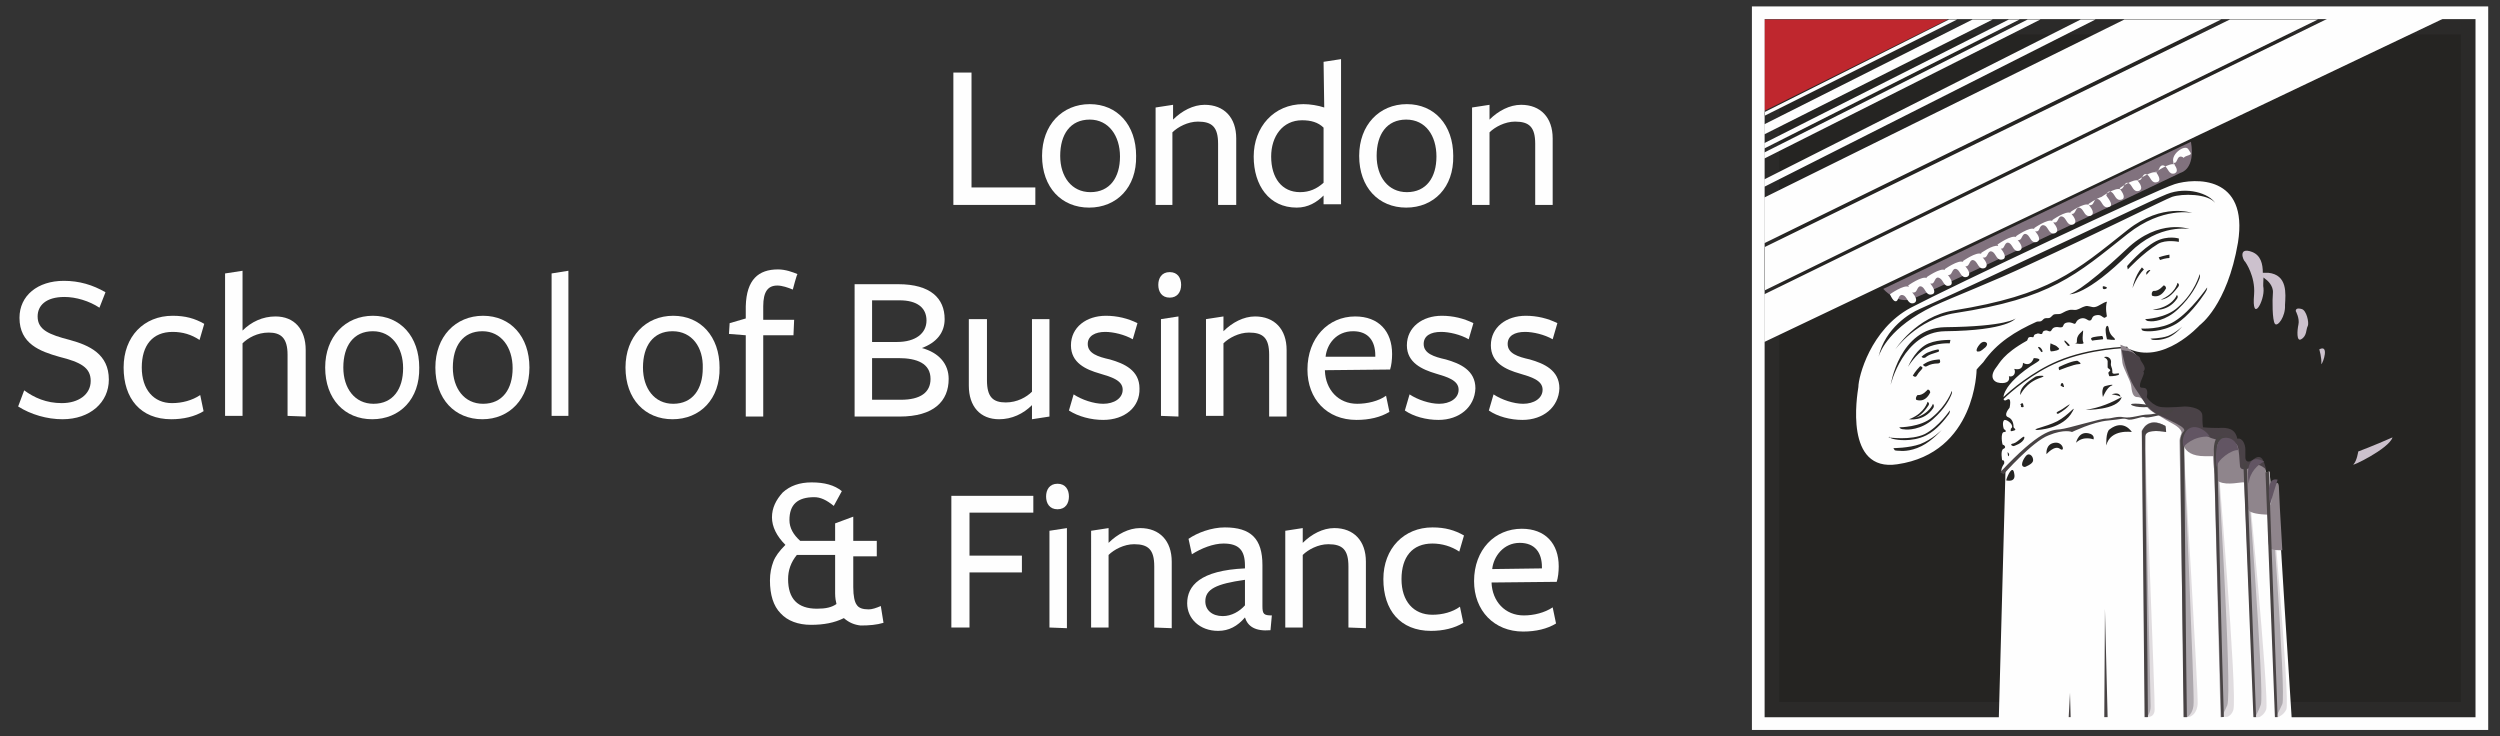 <?xml version="1.0" encoding="utf-8"?>
<!-- Generator: Adobe Illustrator 23.0.6, SVG Export Plug-In . SVG Version: 6.00 Build 0)  -->
<svg version="1.1" id="Layer_1" xmlns:xodm="http://www.corel.com/coreldraw/odm/2003"
	 xmlns="http://www.w3.org/2000/svg" xmlns:xlink="http://www.w3.org/1999/xlink" x="0px" y="0px" viewBox="0 0 372.1 109.6"
	 style="enable-background:new 0 0 372.1 109.6;" xml:space="preserve">
<rect x="0" y="0" width="372.1" height="109.6" fill="#333333" stroke="none"/>
<style type="text/css">
	.st0{fill-rule:evenodd;clip-rule:evenodd;fill:#252422;}
	.st1{fill:none;stroke:#2B2A29;stroke-width:4.05;stroke-miterlimit:10;}
	.st2{fill-rule:evenodd;clip-rule:evenodd;fill:#BF272E;}
	.st3{fill-rule:evenodd;clip-rule:evenodd;fill:#81727E;}
	.st4{fill-rule:evenodd;clip-rule:evenodd;fill:#FEFEFE;}
	.st5{fill-rule:evenodd;clip-rule:evenodd;fill:#E0DCDF;}
	.st6{fill-rule:evenodd;clip-rule:evenodd;fill:#ADA8AD;}
	.st7{fill-rule:evenodd;clip-rule:evenodd;fill:#8F858C;}
	.st8{fill-rule:evenodd;clip-rule:evenodd;fill:#4A4247;}
	.st9{fill-rule:evenodd;clip-rule:evenodd;fill:#484344;}
	.st10{fill-rule:evenodd;clip-rule:evenodd;fill:#625563;}
	.st11{fill-rule:evenodd;clip-rule:evenodd;fill:#CCC1CD;}
	.st12{fill:#FEFEFE;}
	.st13{fill:none;stroke:#FEFEFE;stroke-width:1.89;stroke-miterlimit:10;}
</style>
<g id="Capa_x0020_1">
	<g id="_2425706990880">
		<polygon class="st0" points="262.8,3.1 368.3,3.1 368.3,106.5 262.8,106.5 		"/>
		<polygon class="st1" points="262.8,3.1 368.3,3.1 368.3,106.5 262.8,106.5 		"/>
		<polygon class="st2" points="262.6,16.5 262.6,2.9 289.9,2.9 		"/>
		<path class="st3" d="M280.3,43c0,0,2,2.3,4.3,1.5c2.3-0.8,40-18.8,40-18.8s2.2-0.5,1.5-4.6C319.7,24.1,280.3,43,280.3,43L280.3,43
			z"/>
		<path class="st4" d="M279.6,53.1c0.3-0.9,1.7-4.4,8.1-7.5c3.2-1.5,8.8-3.6,14.5-6.3c9.8-4.5,20.2-9.7,21.1-10
			c1.5-0.5,5.3-0.5,6.4,0.9c-0.9-1.4-4.2-2.5-7.2-1.3c-1.8,0.7-11.7,5.5-20.8,9.7c-8,3.8-15.3,7.1-16,7.4
			C284.3,46.6,280.6,48.8,279.6,53.1c0,0.1,0,0.2,0,0.2C279.6,53.2,279.6,53.1,279.6,53.1L279.6,53.1z M281.3,65.1
			c0.1,0.2,0.8,0.3,0.8,0.3s2.4,0.5,4.6-0.6c1.6-0.8,2.8-2.4,3.4-3.2c0.2-0.4,0.1-0.5,0.1-0.5s-1.6,2.4-3.7,3.5
			c-2.1,1-5.4,0.5-5.4,0.5S281.2,64.9,281.3,65.1z M282,67c0.1,0.1,0.8,0.1,0.8,0.1s1.4,0.2,3.2-0.7c1.6-0.8,3-2.4,3-2.4
			s-1.4,1.4-3.2,2.1c-1.7,0.6-4,0.6-4,0.6S281.9,66.8,282,67L282,67z M290.5,58.2c0,0-0.7,2.1-2.9,3.9c-1.7,1.5-4.9,1.5-4.9,1.5
			s0.1,0.3,0.7,0.3c0.5,0.1,2.5,0.1,4.3-1.5c1.8-1.6,2.5-3,2.8-3.8C290.6,58.3,290.5,58.2,290.5,58.2L290.5,58.2z M286.7,51.8
			c1.5-0.8,3.5-0.7,3.5-0.7l0.1-0.5c0,0-2.4-0.1-3.8,0.8c-1.7,1.1-2.5,3.2-2.5,3.2S285.1,52.7,286.7,51.8L286.7,51.8z M287.7,60.1
			c0,0-0.5,1.5-2.7,2.1c0.9-0.3,1.6-1.2,2-1.8c0.3-0.4-0.1-0.6-0.1-0.6s-0.4,1.6-2.5,2.5c-0.1,0-0.2,0.1-0.3,0.1
			c0,0,2.2,0.4,3.6-1.6C288,60.4,287.7,60.1,287.7,60.1L287.7,60.1z M286.5,54.1c-0.1,0.1-0.2,0.1-0.3,0.2c0,0,0.3,0.4,0.6,0.2
			c0.5-0.3,1.1-0.4,1.6-0.4c0.6,0,0.3-0.6,0.3-0.6S287.4,53.5,286.5,54.1z M286.6,53.2c0.2-0.2,0.6-0.4,0.9-0.5
			c0.3-0.1,0.6-0.2,0.9-0.3c0.4-0.1,0.1-0.4,0.1-0.4s-0.7,0.1-1.4,0.4c-0.6,0.2-1.1,0.7-1.1,0.7S286.2,53.4,286.6,53.2z M285.2,59.5
			c0,0,1.3,0.6,2.1-1.1c-0.1-0.5-0.4-0.4-0.4-0.4s-0.7,0.9-1.5,0.8C285.2,59,285.1,59.3,285.2,59.5z M285.3,55.9
			c0.1-0.2,0.4-0.6,0.7-0.9c0.4-0.4-0.2-0.5-0.2-0.5c-0.7,0.7-1.1,1.4-1.1,1.4S285.1,56.3,285.3,55.9L285.3,55.9z M300,47.4
			c0,0-1.3,1.2-10.5,1.3c-6.8,0.1-8.1,8.6-8.1,8.6s1.9-7.9,8.1-8C298.9,49.2,300,47.4,300,47.4L300,47.4z M294.6,52.3
			c0,0,0.1,0.1,0.9-0.6c0.7-0.7-0.2-1.1-0.7-0.6C294.2,51.7,293.9,52.5,294.6,52.3L294.6,52.3z M316.7,34.8c5.2-4.1,9.6-3.1,9.6-3.1
			s-4.4-1.6-9.6,2.5c-7.8,6.2-11.6,9.7-25.9,12c-5.6,0.9-8.7,5.8-8.7,5.8s3.2-4.5,8.9-5.4C305.3,44.4,308.9,41,316.7,34.8
			L316.7,34.8z M317,37.6c4.4-4.4,8.9-3.5,8.9-3.5s-4.5-1.7-9.4,3c-6.8,6.4-8.5,6.7-8.5,6.7S310.5,44.1,317,37.6L317,37.6z
			 M313.4,43c0.5-0.2-0.1-0.4-0.4-0.4C313,42.6,312.8,43.2,313.4,43z M313.4,49.1c0,0.6,0.2,1.4,0.2,1.4s1.3,0.2,1.2,0
			c-0.1-0.3-0.7-0.5-0.9-1.4C313.8,48.1,313.4,48.5,313.4,49.1L313.4,49.1z M316.7,40.1c0,0,2.2-2.4,4.5-3.8
			c1.2-0.7,3.1-0.3,3.1-0.3l0-0.5c0,0-1.6-0.5-3.4,0.4c-2.1,1.1-4.3,3.7-4.3,3.7L316.7,40.1L316.7,40.1z M319.1,40.1l-0.3-0.3
			c-1.1,1.3-1.4,3.1-1.4,3.1S318,41.2,319.1,40.1L319.1,40.1z M319.5,40.9c0,0,0.2-0.3,0.5-0.6C320.3,40,319.2,40.3,319.5,40.9z
			 M324.2,45.7c-1.8,1.7-4.9,1.8-4.9,1.8s0.1,0.3,0.6,0.3c0.5,0.1,2.4,0,4.3-1.8c2-1.9,2.8-3.6,3.2-4.6c0.1-0.4,0-0.6,0-0.6
			S326.7,43.5,324.2,45.7z M321.6,44.6c1.3-0.1,2.1-1.3,2.6-1.9c0.3-0.4-0.1-0.6-0.1-0.6S323.8,43.7,321.6,44.6L321.6,44.6z
			 M321.5,38.7c0.8-0.3,1.4-0.3,1.4-0.3l0-0.5c0,0-0.7,0.1-1.6,0.4L321.5,38.7z M320.4,46.1c0,0,2.2,0.4,3.6-1.6
			c0.3-0.4,0-0.6,0-0.6S323.4,45.7,320.4,46.1L320.4,46.1z M322.4,42.9c-0.1-0.5-0.4-0.4-0.4-0.4s-0.7,0.9-1.5,0.8
			c-0.2,0.1-0.3,0.4-0.2,0.7C320.3,44,321.5,44.6,322.4,42.9z M318.8,49.1c0.1,0.2,0.7,0.2,0.7,0.2s2.2,0.2,4.4-1.1
			c1.8-1.1,3.5-3.4,4.3-4.6c0.4-0.6,0.3-0.8,0.3-0.8s-2.4,3.5-4.8,5c-2,1.3-5,1.1-5,1.1S318.7,48.9,318.8,49.1L318.8,49.1z
			 M320.2,50.5c0.1,0.1,0.5,0.1,0.5,0.1s0.9,0.1,2.1-0.4c1.1-0.5,2-1.6,2-1.6s-0.9,0.9-2.1,1.4c-1.1,0.4-2.7,0.4-2.7,0.4
			S320.2,50.4,320.2,50.5z M312.9,50c0,0-1.4,0.1-1.6,0.3c-0.2,0.1,0.1,0.4,0.1,0.4s0.5-0.1,1.6-0.2C313.1,50.3,312.9,50,312.9,50
			L312.9,50z M310,49.9c0.1-1.1,0.1-0.7-0.4-0.3c-0.9,0.9-0.1,1.5-0.8,1.5c0,0,1.1,0.2,1.3,0C310.2,51,309.9,51,310,49.9L310,49.9z
			 M308,51.3c-0.2-0.2-0.9-1-0.7-0.4l0.5,0.6C307.8,51.5,308.2,51.5,308,51.3L308,51.3z M306.4,51.8c-0.5-0.5-0.4-0.3-1.2-0.7
			c0,0-0.2,1.2,0.1,1.2C305.6,52.3,306.8,52.1,306.4,51.8L306.4,51.8z M303.9,52c-0.3-0.5-0.7-0.4-0.5-0.2c0,0,0.1,0.2,0.3,0.4
			C303.8,52.5,304.2,52.5,303.9,52z M310.4,61c0,0,4.8,0.1,5.4-1.9C314.3,59.9,312.6,60.7,310.4,61z M314.3,58.7
			c0,0,0.9,0.1,1.2,0.3C315.7,59.3,315.7,58.2,314.3,58.7z M313,59.1c0,0,0.6-1.5,1.3-1.7c0.6-0.3-1.1,0-1.2,0.2
			C313,57.8,312.8,58.2,313,59.1L313,59.1z M314.4,55.3c0-0.7-0.3-0.7-0.2-1.3c0.1-0.6-0.4-0.9-0.7-0.9c-0.4,0-0.3,0.1-0.3,0.1
			s0.6,0.2,0.5,0.8c0,0.2,0,0.5,0,0.7c0,0.1,0.4,0.3,0.4,0.4c0,0.1-0.3,0.3-0.3,0.4c0.1,0.3,0.1,0.5,0.2,0.5c0.5,0,1.4-0.1,1.4-0.3
			C315.5,55.3,314.3,56,314.4,55.3L314.4,55.3z M309.2,53.7c0,0-0.6-0.1-2.7,0.9c-0.2,0.1,0,0.5,0,0.5s2.2-0.9,2.9-0.9
			S309.2,53.7,309.2,53.7L309.2,53.7z M307.2,57.5c-0.1-0.3-0.1-0.5-0.3-0.5c-0.2,0.1-0.2,0.4-0.2,0.4S307.3,57.8,307.2,57.5
			L307.2,57.5z M306.3,61.6c0,0,1-0.5,1.6-1.2s-0.8,0.5-1.5,0.8C305.8,61.5,306.3,61.6,306.3,61.6z M302.9,56.1
			c-0.2,0.2-2.4,1.3-2.2,2.7c0,0,0.8-1.9,3.1-2.6C304.9,55.8,303.1,55.9,302.9,56.1L302.9,56.1z M300.8,60.5c-0.1,0.1,0.4,0.2,0.4,0
			c0-0.1-0.1-0.5-0.2-0.5c-0.1,0-0.3,0.2-0.3,0.2S300.9,60.4,300.8,60.5L300.8,60.5z M299.7,66c-0.7,0.1-0.2,0.4,0,0.4
			c0,0,1.4-0.4,1.6-1.2C301.4,64.5,300.4,65.8,299.7,66z M298.6,71.5c0,0,1.5,0.4,1.2-1C299.6,69.1,298.8,70.7,298.6,71.5z
			 M298.8,67.3c0,0,0.1,0.8,0.1,0.6C299.1,67.8,299.1,67.5,298.8,67.3z M301.4,69.5c0,0,1.1-0.4,1.2-0.9c0.1-0.6-0.5-1.3-1-0.8
			C301.2,68.2,300.5,69.5,301.4,69.5L301.4,69.5z M303.2,64c0,0,3.9-0.1,5.3-2.8c0.6-1.1-0.6,0.6-2.3,1.5
			C304.4,63.6,302.2,63.9,303.2,64L303.2,64z M304.6,67.6c0,0,1.2-1.4,2-0.8s0.5-1.1-0.8-0.9C304.4,66.1,304.6,67.6,304.6,67.6z
			 M311.6,65.4c0,0,0.2-0.5-0.4-0.8c-1.8-0.7-2.2,1.3-2.2,1.3C310.1,64.8,311.6,65.4,311.6,65.4L311.6,65.4z M313.5,66.3
			c0.6-2.5,3.8-2,3.8-2s-1.2-2-3.3-0.4C313.4,64.3,313.5,66.3,313.5,66.3z M284.4,45.8c5.9-3.1,36.4-17.5,39.3-18.4s11-1.4,9.4,8.7
			c-1.6,9.4-5.7,12.3-5.7,12.3s-5.5,6.1-10.8,3.4c1.5,0.9,1.7,1.6,1.9,2.1c0.2,0.4,0.2,1.2-0.4,1.7c0.4,0.1,0.2,1.5,0.2,2.2
			c0,0.7,1-0.2,1,1.1c0,0.3,0.1,0.7,0.1,0.7s1,1.7,2.4,1.8c1.2,0.1,3.6,0,3.6,0s2.2-0.1,2.1,1.2c0,1.3,0,1.6,0,1.6s1.4,0,2.8-0.1
			c1.4-0.1,2.2,0.3,2.5,1.9c0.8-0.2,1,0.6,1,1.3v1.3c0,0-0.2,2.7,1.7,0.4c1.3-1.5,1.9,1.3,1.8,2.3c0,0.7,0.8,6.5,1,3.6
			c0.2-2.4,0.7-3.8,0.7-2.1c0,1.6,2.1,34.2,2.1,34.2h-43.6l1-37.1l-0.5,0.5c0,0-0.4-0.4,0.3-1.4c0.1-0.6-0.3-0.5-0.3-0.5
			s-0.3-1.5,0.2-1.7c0.5-0.2,0.1-0.6-0.1-0.6c-0.1,0-0.4-1.9,0.2-1.9c0.5,0,0.1-0.4,0-0.4c-0.1,0-0.4-1.3,0.1-1.4
			c0.5,0,1.5,0.9,0.9,1.3c-0.1,0.5,0,0.4,0.4,0.3c0.3-0.1,0.4-0.1,0-0.5c0-0.8-0.3-1.3-0.8-1.5c-0.8-0.3,0.2-1.4,0.2-1.4
			s0.4-1.7-0.4-1.2c-0.3,0.2-0.4,0.1-0.5-0.1c0.9-0.9,4.3-3.9,8.2-5.5c4.7-2,10.3-2.1,10.3-2.1l-0.1-0.2c0,0-5.6,0.1-10.3,2.1
			c-3.8,1.6-7.1,4.4-8.1,5.4c0-0.3,0.2-0.8,0.4-1.1c0.4-0.8,1.9-2.5,4.6-4.1c1-0.6-0.5-0.6-0.5-0.6s-0.4,1.4-1.6,0.7
			c0,0.8-0.5,1.1-1.3,0.9c0.3,0.6-0.1,1.3-0.8,1.1c0.2,0.7-0.3,1.1-1.3,1c-1.1-0.1-1.6-1-0.6-2.3c0.5-0.6,1-2,4.6-4
			c0.1-0.1,0.1-0.4,0.3-0.5c0.3-0.1,0.4,0,0.6,0c0.2-0.1,0-0.4,0.5-0.5c0.4-0.2,0.5,0.1,0.8,0c0.2-0.1,0-0.4,0.5-0.5
			c0.4-0.1,0.5,0.2,0.8,0.1c0.2-0.1,0.2-0.5,0.7-0.6c0.4-0.1,0.6,0.1,1,0c0.3-0.1,0.1-0.6,0.8-0.7c0.6-0.1,0.9,0.2,1.1,0.2
			c0.3-0.1,0.1-0.5,0.9-0.8c0.8-0.2,1,0.4,1.4,0.3c0.4-0.1,0.1-0.7,1-0.8c0.7-0.1,0.8,0.4,1.2,0.4c0.2-0.2,0.3-0.2,0.3-0.2
			s-0.3-1.3,0-2.2c-0.6,0.1-1.2,0.7-1.8,0.8c-0.5,0.1-1-0.3-1.5-0.1c-0.4,0.1-0.8,0.4-1.2,0.5c-0.4,0.1-0.8-0.1-1.3,0.1
			c-0.4,0.1-0.8,0.4-1.1,0.5c-0.3,0.1-0.6,0-1,0.1c-0.2,0.1-0.4,0.4-0.6,0.5c-0.2,0.1-0.6,0-0.8,0.1c-0.2,0.1-0.3,0.3-0.5,0.4
			c-0.2,0.1-0.5,0-0.7,0.1c-3.1,1.4-5.9,3.1-7.9,6c-0.5,0.5-1,1.1-1,1.1s-0.1,12.4-11.8,14.1c-7.9,1.2-6-10.2-5.8-11.5
			C276.6,56.1,278.4,49,284.4,45.8z M325.7,22.2c0.4,0.7,0.7,0.7-0.2,1c-0.3,0.1-0.4,0.2-0.5,0.3c0,0-0.1-0.1-0.1-0.1
			c-0.8-0.4-0.8,0.6-1.1,0.8c-0.1,0-0.2,0.1-0.4,0c0.5,0.6,0.9,1.3,0.3,1.6c-0.9,0.3-1-0.8-1.5-1.1c-0.8-0.4-0.8,0.7-1.1,0.8
			c-0.1,0-0.2,0.1-0.3,0c0.5,0.6,0.9,1.4,0.3,1.6c-0.9,0.3-1-0.8-1.5-1.1c-0.7-0.4-0.7,0.7-1.1,0.8c-0.1,0-0.2,0.1-0.4,0
			c0.5,0.6,0.9,1.3,0.3,1.6c-0.9,0.3-1-0.8-1.5-1.1c-0.7-0.4-0.7,0.6-1.1,0.8c-0.1,0-0.2,0.1-0.3,0c0.5,0.6,0.9,1.4,0.3,1.6
			c-0.9,0.3-1-0.8-1.5-1.1c-0.5-0.3-0.7,0.1-0.8,0.5c0.5,0.7,1.1,1.5,0.4,1.7c-0.9,0.3-1-0.8-1.5-1.1c-0.7-0.4-0.7,0.7-1.1,0.8
			c-0.1,0-0.2,0.1-0.4,0c0.5,0.6,0.9,1.3,0.3,1.6c-0.9,0.3-1-0.8-1.5-1.1c-0.7-0.4-0.7,0.6-1.1,0.8c-0.1,0-0.2,0.1-0.3,0
			c0.5,0.6,0.9,1.3,0.3,1.6c-0.9,0.3-1-0.8-1.5-1.1c-0.7-0.4-0.7,0.6-1.1,0.8c-0.1,0-0.2,0-0.4,0c0.5,0.6,0.9,1.3,0.3,1.6
			c-0.9,0.3-1-0.8-1.5-1.1c-0.8-0.4-0.8,0.7-1.1,0.8c-0.1,0-0.2,0.1-0.4,0c0.5,0.6,0.9,1.3,0.3,1.6c-0.9,0.3-1-0.8-1.5-1.1
			c-0.7-0.4-0.7,0.7-1.1,0.8c-0.1,0-0.2,0.1-0.3,0c0.5,0.6,0.9,1.3,0.3,1.6c-0.9,0.3-1-0.8-1.5-1.1c-0.7-0.4-0.7,0.7-1.1,0.8
			c-0.1,0-0.1,0-0.2,0c0.5,0.6,0.9,1.4,0.3,1.6c-0.9,0.3-1-0.8-1.5-1.1c-0.7-0.4-0.7,0.6-1.1,0.8c-0.1,0-0.2,0.1-0.4,0
			c0.5,0.6,0.9,1.3,0.3,1.6c-0.9,0.3-1-0.8-1.5-1.1c-0.7-0.4-0.7,0.6-1.1,0.8c-0.1,0-0.2,0.1-0.3,0c0.5,0.6,0.9,1.3,0.3,1.6
			c-0.9,0.3-1-0.8-1.5-1.1c-0.7-0.4-0.7,0.7-1.1,0.8c-0.1,0-0.2,0.1-0.3,0c0.5,0.6,0.9,1.4,0.3,1.6c-0.9,0.3-0.9-0.8-1.5-1.1
			c-0.7-0.4-0.7,0.7-1.1,0.8c-0.1,0-0.2,0-0.3,0c0.5,0.6,0.9,1.4,0.3,1.6c-0.9,0.3-1-0.8-1.5-1.1c-0.7-0.4-0.7,0.7-1.1,0.8
			c-0.1,0-0.2,0.1-0.4,0c0.5,0.6,0.9,1.3,0.3,1.6c-0.9,0.3-1-0.8-1.5-1.1c-0.8-0.4-0.8,0.6-1.1,0.8c-0.2,0.1-0.5,0.1-1-1
			c0,0,2.1-1.5,2.8-1.1c0-0.1,0-0.1-0.1-0.2c0,0,2.1-1.5,2.8-1.1c0-0.1,0-0.1-0.1-0.1c0,0,2.1-1.5,2.8-1.1c0-0.1,0-0.1-0.1-0.1
			c0,0,2.1-1.5,2.8-1.1c0-0.1,0-0.1-0.1-0.1c0,0,2.1-1.5,2.8-1.1c0-0.1,0-0.1-0.1-0.1c0,0,1.8-1.3,2.6-1.1c0-0.1,0-0.1-0.1-0.2
			c0,0,2.1-1.5,2.8-1.1c0-0.1,0-0.1-0.1-0.1c0,0,2.1-1.5,2.8-1.1c0-0.1,0-0.1-0.1-0.1c0,0,2.1-1.5,2.8-1.1c0,0,0-0.1-0.1-0.1
			c0,0,2.1-1.5,2.8-1.1c0-0.1,0-0.1-0.1-0.1c0,0,2.1-1.5,2.8-1.1c0-0.1-0.1-0.1-0.1-0.1c0,0,1.1-0.8,2-1.1c0,0,0,0,0,0
			c0,0,2.1-1.5,2.8-1.1c0-0.1-0.1-0.1-0.1-0.2c0,0,2.1-1.5,2.8-1.1c0-0.1-0.1-0.1-0.1-0.1c0,0,2.1-1.5,2.8-1.1c0-0.1,0-0.1-0.1-0.1
			c0,0,2.1-1.5,2.8-1.1c0,0,0-0.1-0.1-0.1C322.8,23.1,325.2,21.4,325.7,22.2L325.7,22.2z M262.6,16.7l27.5-13.8h1.2l-28.6,14.3V16.7
			z M262.6,18.5l31-15.6h3l-34,17.1V18.5L262.6,18.5z M262.6,21.3L299,2.9h1.6l-38,19.2V21.3z M262.6,22.7l39.2-19.8h1.9l-41.1,20.7
			L262.6,22.7L262.6,22.7z M262.6,26.7l47.1-23.8h2.2l-49.3,24.9L262.6,26.7L262.6,26.7z M262.6,29.4l53.6-26.5h14.4l-68,33.3V29.4z
			 M262.6,36.8l69.3-33.9h13.1l-82.3,40.3V36.8z M262.6,50.9v-7.1l83.8-41h17.2L262.6,50.9z"/>
		<path class="st5" d="M337.3,70.3l0.5-0.1c0,0,3.1,34,2.5,35.4c-0.4,0.8-1.1,1.1-1.4,1.2h-0.1L337.3,70.3L337.3,70.3z M322.3,63.4
			c0.1,0.5,0.1,0.9,0.1,0.9s-3-0.6-3.1,0.6c-0.1,1.2,1.5,40.1,1.4,40.7c0,0.8-0.5,1.1-0.9,1.1h-0.5l-0.6-42.6
			C318.8,64.2,319.6,61.8,322.3,63.4L322.3,63.4z M333.9,68.9l0.5,0.1c0,0,3.4,35,2.9,36.6c-0.3,0.8-0.9,1.1-1.3,1.3h-0.5
			L333.9,68.9L333.9,68.9z M329.5,66.9c0,0,0-3.3,2.1-1.4c-1.4-0.4-1.6,0.7-1.6,1.3s3.1,37.1,2.4,38.9c-0.2,0.6-0.6,0.9-0.9,1h-0.8
			L329.5,66.9L329.5,66.9z M324.4,65.6c0,0,0.1-2.8,2.8-1.4c-1.5,0.2-2.3,0.2-2.2,1.9c0.1,1.7,2.2,37,2.1,38.7
			c-0.1,1.2-0.7,1.7-1.2,1.9h-0.8L324.4,65.6L324.4,65.6z"/>
		<path class="st6" d="M337.3,70.3l0.5-0.1c0,0,2.5,33.2,1.9,34.6c-0.4,0.9-0.9,1.8-1,2h0L337.3,70.3z M322.3,63.4
			c0.1,0.5,0.1,0.9,0.1,0.9s-3-0.6-3.1,0.6c-0.1,1.2,0.8,39.6,0.8,40.2c0,1.1-0.5,1.5-0.6,1.7h-0.1l-0.6-42.6
			C318.8,64.2,319.6,61.8,322.3,63.4L322.3,63.4z M333.9,68.9l0.5,0.1c0,0,2.7,34.3,2.1,35.9c-0.4,1.1-0.8,1.7-0.9,2h0L333.9,68.9
			L333.9,68.9z M329.5,66.9c0,0,0-3.3,2.1-1.4c-1.4-0.4-1.6,0.7-1.6,1.3s2.3,36.3,1.5,38.2c-0.4,0.9-0.7,1.5-0.9,1.8h-0.1
			L329.5,66.9z M324.4,65.6c0,0,0.1-2.8,2.8-1.4c-1.5,0.2-2.3,0.2-2.2,1.9c0.1,1.7,1.6,36.8,1.5,38.5c0,1.3-0.6,1.9-1,2.2h-0.4
			L324.4,65.6L324.4,65.6z"/>
		<path class="st7" d="M318,52.3c-0.5-0.1-1-0.3-1.5-0.6c0,0-0.1-0.1-0.1-0.1C316.7,51.9,317.3,52.1,318,52.3z M338.1,74.3
			c0.2-2.4,1.1-3.2,1.1-1.6c0,0.5,0.2,4.3,0.5,9.2c-0.7,0-1.4,0-1.8-0.3c-0.5-0.4-0.3-5-0.3-5s-1.7,0-2.6-0.4c-1-0.4-0.7-4.4-1-4.4
			c-0.3-0.1-2.5,0.5-3.7-0.1c-0.9-0.4-0.9-3.8-0.9-3.8s1.4,0-1.2,0c-3.9,0-3.3-2.7-3.5-3.6c-0.3-0.9-1.6-1.3-2.8-2.1
			c-1.1-0.7-2.1-1.1-2.5-1.9c-0.3-0.7-0.6-1.2-1.3-1.2c-0.7,0-0.8-0.9-0.9-1.7c-0.1-0.8-1.2-2.6-1.3-3.4c-0.1-0.8-0.3-2.7-0.3-2.7
			s0.3,0.1,0.7,0.3c0.1,0,0.1,0.1,0.2,0.1c1.5,0.9,1.7,1.6,1.9,2.1c0.2,0.4,0.4,1.2-0.2,1.7c0.4,0.1,0.2,1.4,0.2,2.1
			c0,0.7,1-0.3,1,1.1c0,0.3,0.1,0.8,0.1,0.8s1,1.4,2.3,1.5c1.2,0.1,3.4,0.1,3.4,0.1s2.3-0.1,2.3,1.3c0,1.3,0.1,1.6,0.1,1.6
			s1.2,0.2,2.6,0.1c1.4-0.1,2.3,0.1,2.6,1.6c0.8-0.2,1.2,0.8,1.2,1.4s-0.1,1.3-0.1,1.3s-0.5,2.5,1.5,0.3c1.3-1.5,2,1.4,1.9,2.4
			C337.3,71.7,337.8,77.2,338.1,74.3L338.1,74.3z"/>
		<path class="st8" d="M317.3,52.4c1.5,0.9,1.1,0.7,1.3,1.2c0.2,0.4,1,1.2,0.4,1.7c0.4,0.1-0.5,1.4-0.5,2.1s1.1-0.2,1.1,1.1
			c0,0.3-0.1,0.6-0.1,0.6s0.9,1.4,2.3,1.5c1.2,0.1,3.4-0.1,3.4-0.1s2.6,0,2.6,1.4c0,1.3,0.1,1.7,0.1,1.7s0.9,0.1,2.3,0.1
			c1.4-0.1,2.5,0.1,2.8,1.6c0.8-0.2,1.2,0.9,1.2,1.6c0,0.7,0,1.2,0,1.2s0,1.2,1.3,0.2c1.2-0.9,1.5,0.5,1.8,1.6
			c-0.6-0.6-1.5-1-1.9-0.6c-0.5,0.5-1.9,0.9-2,0.1c-0.1-0.9-0.1-2.5-0.4-3.1c-0.3-0.7-3.2-0.6-4.3-1.3c-1.1-0.7-3.6-0.3-3.6-1
			c0-0.7-3.5-1.9-4.6-2.7s-1.3-1.5-2.7-3.5c-1.4-2.1-2-5.7-2-5.7s1,0.2,0.8,0.1L317.3,52.4L317.3,52.4z"/>
		<path class="st9" d="M335.8,106.8h-0.4l-1.5-37.9l0.5,0.1L335.8,106.8z M330.6,106.8l-1.1-39.9c0,0,0-3.3,2.1-1.4
			c-1.4-0.4-1.6,0.7-1.6,1.3c0,0.6,0.8,34.7,1,39.9L330.6,106.8L330.6,106.8z M325.5,106.8H325l-0.5-41.2c0,0,0.1-2.8,2.8-1.4
			c-1.5,0.2-2.3,0.2-2.2,1.9C325.1,67.7,325.4,101.9,325.5,106.8L325.5,106.8z M319.2,106.8l-0.4-42.6c0,0,0.8-2.3,3.5-0.8
			c0.1,0.5,0.1,0.9,0.1,0.9s-3-0.6-3.1,0.6c-0.1,1.1,0.4,36.3,0.4,41.9L319.2,106.8L319.2,106.8z M306.6,63.9c1.2-0.1,6.2-1.7,7-1.6
			c0.7,0,1.5-0.4,2.5-0.2c1.1,0.2,2.5-0.4,3.6-0.4s3.9-0.9,3.9-0.9s-0.3,0.9-1.3,0.9s-2.5,0.6-3.1,0.4c-0.5-0.2-1.9,0.6-2.6,0.3
			c-0.7-0.2-0.7,0-2.9,0.2c-2.2,0.2-5.3,1.7-5.3,1.7s-1.1-0.5-3.5,0.5c-2.4,0.9-6.7,5.8-6.7,5.8s-0.2-0.2-0.5-0.3
			C303.6,64,305.4,64,306.6,63.9L306.6,63.9z M307.9,106.8l0.2-3.7l0.1,3.7H307.9z M313.2,106.8l0.1-16.2l0.4,16.2H313.2z
			 M317.5,60.4c-1.1-0.4,0.9-0.5,3.2,0.1C320.6,60.5,318.6,60.8,317.5,60.4z M338.6,106.8l-1.4-36.5l0.5-0.1l1.3,36.6H338.6z"/>
		<path class="st10" d="M325,66.5c0,0-0.4-1.1,0.3-2.2c1-1.5,3-0.4,3.6,0.7C326.4,64.8,325,66.5,325,66.5L325,66.5z M329.9,69.6
			c0,0-0.5-4.1,1-4.4c1.6-0.3,2.3,1.2,2.2,1.8C332.2,66.9,330,68.4,329.9,69.6L329.9,69.6z M334.7,72c0,0-0.9-5,2.3-3.3
			C336.1,69.1,334.8,70.3,334.7,72z M337.9,75c0,0-0.9-4.1,1.1-3.6C338.6,72.7,338.2,73.9,337.9,75z"/>
		<path class="st11" d="M338.6,48.2c-0.4-0.5-0.4-3.6-0.3-4.6c0.1-1.1-0.9-1.9-0.9-1.9c-0.1-0.1-0.3-0.2-0.5-0.4
			c0,0.6-0.1,1.2,0,1.6c0.2,1.9-1.8,5.4-1.4,0.9c0.2-2.7-1.3-4.8-1.3-4.8c-0.4-0.3-1.1-2.3,1-1.5c1.3,0.5,1.6,1.8,1.6,3.1
			c0.2,0,0.5,0,0.8,0c2.9,0.3,2.6,3.1,2.5,4.8C340.2,47.1,339,48.7,338.6,48.2L338.6,48.2z M342.5,50.5c-0.7,0.4-0.6-1.3-0.4-2.2
			c0.2-0.9-0.4-2-0.4-2c0-0.3,0.2-0.5,0.9-0.3c0.7,0.2,1.1,2,0.9,2.5C343.2,49,343.4,50,342.5,50.5L342.5,50.5z M345.5,54.2
			c0.1-0.9-0.3-2.2-0.3-2.2C346.7,51.2,345.8,54,345.5,54.2z M350.3,69.1c0.5-0.5,0.7-1.9,0.7-1.9s2.4-0.9,5.1-2.1
			C355.6,66.8,349.7,69.6,350.3,69.1z"/>
		<path class="st4" d="M124.3,88.3v-5.7h-5.7c-0.9,1.1-1.3,2.3-1.3,3.6c0,2.9,1.4,4.4,4.3,4.4c1.3,0,2.2-0.2,2.9-0.7
			C124.4,89.5,124.3,89,124.3,88.3z M125.6,92c-1.4,0.7-3,1-4.9,1c-1.9,0-3.5-0.6-4.5-1.7c-1.1-1.1-1.6-2.8-1.6-4.9
			c0-1.1,0.2-2,0.5-2.8c0.3-0.8,0.9-1.6,1.8-2.5c-1.3-1.3-2-2.7-2-4.1c0-1.4,0.6-2.6,1.6-3.7c1.1-1,2.5-1.5,4.3-1.5
			c1.9,0,3.4,0.4,4.5,1.3l-1.2,2.2c-1.1-0.9-2-1.3-2.9-1.3c-2.5,0-3.7,1.1-3.7,3.4c0,1.2,0.6,2.2,1.6,3.1h5.2v-2.6l2.7-1v3.6h3.5
			v2.3H127v4.6c0,1.3,0.2,2.2,0.5,2.6c0.3,0.5,0.9,0.7,1.8,0.7c0.5,0,1.1-0.2,1.8-0.5l0.4,2.5c-1,0.3-2.1,0.4-3.4,0.4
			C127.2,93,126.4,92.7,125.6,92L125.6,92z"/>
		<polygon class="st12" points="141.9,30.5 141.9,10.8 144.6,10.8 144.6,27.9 154.1,27.9 154.1,30.5 		"/>
		<path class="st12" d="M162.2,17.8c-2.9,0-4.4,2.2-4.4,5.4c0,3.1,1.7,5.4,4.5,5.4c2.9,0,4.4-2.2,4.4-5.3
			C166.7,20.2,165,17.8,162.2,17.8z M162.1,30.9c-4.1,0-7-3-7-7.7c0-4.6,3-7.7,7.1-7.7c4.1,0,6.9,3.1,6.9,7.7
			C169.2,27.9,166.2,30.9,162.1,30.9z"/>
		<path class="st12" d="M181.3,30.5v-9.1c0-2.5-0.9-3.3-3-3.3c-1.5,0-3,0.8-3.8,1.6v10.8H172V16l2.6-0.4v2.2c1.3-1.3,3-2.2,4.7-2.2
			c2.9,0,4.7,1.9,4.7,5v9.9H181.3z"/>
		<path class="st12" d="M193.8,17.9c-2.9,0-4.6,2.4-4.6,5.4c0,3.2,1.6,5.3,4.3,5.3c1.4,0,2.5-0.5,3.5-1.4v-8.2
			C196.2,18.2,195.1,17.9,193.8,17.9L193.8,17.9z M197,9.2l2.6-0.4v21.6H197v-1.3c-1,1-2.3,1.8-4,1.8c-4.1,0-6.4-3.3-6.4-7.6
			c0-4.4,3-7.8,7.4-7.8c1,0,2.2,0.2,3.1,0.5L197,9.2L197,9.2z"/>
		<path class="st12" d="M209.3,17.8c-2.9,0-4.4,2.2-4.4,5.4c0,3.1,1.7,5.4,4.5,5.4c2.9,0,4.4-2.2,4.4-5.3
			C213.8,20.2,212.2,17.8,209.3,17.8z M209.3,30.9c-4.1,0-7-3-7-7.7c0-4.6,3-7.7,7.1-7.7c4.1,0,6.9,3.1,6.9,7.7
			C216.4,27.9,213.4,30.9,209.3,30.9z"/>
		<path class="st12" d="M228.5,30.5v-9.1c0-2.5-0.9-3.3-3-3.3c-1.5,0-3,0.8-3.8,1.6v10.8h-2.6V16l2.6-0.4v2.2c1.3-1.3,3-2.2,4.7-2.2
			c2.9,0,4.7,1.9,4.7,5v9.9H228.5z"/>
		<path class="st12" d="M13.5,56.7c0-2-1.5-2.8-4.7-3.6c-2.8-0.8-5.9-1.9-5.9-5.8c0-3.3,2.7-5.5,6.6-5.5c2.3,0,4.3,0.6,6.2,1.7
			l-0.9,2.3c-1.5-1-3.5-1.6-5.2-1.6c-2.8,0-4,1.3-4,2.9c0,2,1.7,2.7,4.8,3.5c2.9,0.8,5.8,2.1,5.8,5.9c0,3.4-2.8,5.9-6.9,5.9
			c-2.3,0-4.7-0.7-6.6-1.9l0.9-2.4C5.1,59.2,6.9,60,9.2,60C11.7,60,13.5,58.7,13.5,56.7z"/>
		<path class="st12" d="M25.5,62.4c-4.6,0-7.1-3.1-7.1-7.7c0-4.6,3-7.7,7.3-7.7c1.9,0,3.3,0.4,4.7,1.2l-0.7,2.4
			c-1.2-0.8-2.5-1.2-4-1.2c-3,0-4.6,2-4.6,5.3c0,3.3,1.8,5.3,4.5,5.3c1.5,0,3-0.4,4.2-1.2l0.5,2.4C29,62,27.3,62.4,25.5,62.4z"/>
		<path class="st12" d="M42.8,61.9v-9.1c0-2.5-1-3.3-2.8-3.3c-1.7,0-3.1,0.8-3.9,1.6v10.8h-2.6V40.7l2.6-0.4v8.9
			c1.3-1.3,3-2.1,4.9-2.1c2.8,0,4.5,1.9,4.5,5v9.9L42.8,61.9L42.8,61.9z"/>
		<path class="st12" d="M55.5,49.3c-2.9,0-4.4,2.2-4.4,5.4c0,3.1,1.7,5.4,4.5,5.4c2.9,0,4.4-2.2,4.4-5.3
			C60,51.7,58.3,49.3,55.5,49.3z M55.4,62.4c-4.1,0-7-3-7-7.7c0-4.6,3-7.7,7.1-7.7c4.1,0,6.9,3.1,6.9,7.7
			C62.5,59.4,59.5,62.4,55.4,62.4z"/>
		<path class="st12" d="M71.8,49.3c-2.9,0-4.4,2.2-4.4,5.4c0,3.1,1.7,5.4,4.5,5.4c2.9,0,4.4-2.2,4.4-5.3
			C76.3,51.7,74.6,49.3,71.8,49.3z M71.8,62.4c-4.1,0-7-3-7-7.7c0-4.6,3-7.7,7.1-7.7c4.1,0,6.9,3.1,6.9,7.7
			C78.8,59.4,75.8,62.4,71.8,62.4z"/>
		<polygon class="st12" points="82.1,61.9 82.1,40.7 84.6,40.3 84.6,61.9 		"/>
		<path class="st12" d="M100.1,49.3c-2.9,0-4.4,2.2-4.4,5.4c0,3.1,1.7,5.4,4.5,5.4c2.9,0,4.4-2.2,4.4-5.3
			C104.7,51.7,103,49.3,100.1,49.3z M100.1,62.4c-4.1,0-7-3-7-7.7c0-4.6,3-7.7,7.1-7.7c4.1,0,6.9,3.1,6.9,7.7
			C107.2,59.4,104.2,62.4,100.1,62.4z"/>
		<path class="st12" d="M118,43.1c-0.7-0.3-1.6-0.6-2.3-0.6c-1.4,0-2.1,0.9-2.1,3.1v2h4.6l-0.1,2.3h-4.5v12.1H111V49.9l-2.5-0.2
			l0.1-1.6l2.4-0.7l0-1.8c0.1-4,1.9-5.5,4.8-5.5c1.1,0,2.2,0.4,2.9,0.7C118.6,40.8,118,43.1,118,43.1L118,43.1z"/>
		<path class="st12" d="M133.7,53.3h-3.9v6.2h4.3c2.9,0,4.4-1.1,4.4-3.1C138.5,54.1,136.5,53.3,133.7,53.3z M133.9,44.7h-4.1v6.2
			h3.7c2.8,0,4.4-1.3,4.4-3.2C137.9,45.8,136.5,44.7,133.9,44.7L133.9,44.7z M141.2,56.4c0,3.3-2.2,5.6-7.3,5.6h-6.7V42.3h6.5
			c4.8,0,6.9,2.1,6.9,5.2c0,2-1.2,3.5-3.4,4.3C139.8,52.5,141.2,54.2,141.2,56.4L141.2,56.4z"/>
		<path class="st12" d="M146.9,47.5v9.1c0,2.5,0.9,3.3,2.8,3.3c1.7,0,3.1-0.8,3.9-1.6V47.5h2.6V62l-2.6,0.4v-2.1
			c-1.3,1.3-3,2.1-4.9,2.1c-2.8,0-4.5-1.9-4.5-5v-9.9L146.9,47.5L146.9,47.5z"/>
		<path class="st12" d="M164.2,62.5c-1.8,0-3.7-0.5-5.1-1.4l0.7-2.4c1.2,0.8,3,1.4,4.4,1.4c1.6,0,2.9-0.8,2.9-2.1
			c0-1.4-1.7-1.9-3.4-2.4c-2.1-0.6-4.3-1.6-4.3-4.2c0-2.7,2.3-4.4,5.2-4.4c1.7,0,3.3,0.4,4.7,1.1l-0.7,2.4c-1.2-0.7-2.9-1.1-4.1-1.1
			c-1.5,0-2.6,0.6-2.6,1.8c0,1.4,1.5,1.9,3.3,2.3c2.1,0.6,4.4,1.6,4.4,4.3C169.7,60.6,167.4,62.5,164.2,62.5L164.2,62.5z"/>
		<path class="st12" d="M172.8,61.9V47.5l2.6-0.4v14.9L172.8,61.9L172.8,61.9z M174.1,44.3c-1.2,0-1.7-0.9-1.7-1.9
			c0-1,0.5-1.9,1.7-1.9s1.7,0.9,1.7,1.9C175.8,43.5,175.2,44.3,174.1,44.3z"/>
		<path class="st12" d="M188.9,61.9v-9.1c0-2.5-0.9-3.3-3-3.3c-1.5,0-3,0.8-3.8,1.6v10.8h-2.6V47.5l2.6-0.4v2.2
			c1.3-1.3,3-2.2,4.7-2.2c2.9,0,4.7,1.9,4.7,5v9.9H188.9z"/>
		<path class="st12" d="M204.7,53.1v-0.2c0-2.1-1-3.6-3.3-3.6c-2.5,0-3.9,1.9-4.1,3.8L204.7,53.1z M197.2,55.2
			c0.1,2.8,2,4.9,4.8,4.9c1.5,0,3.2-0.4,4.3-1.2l0.5,2.4c-1.3,0.8-3,1.2-4.9,1.2c-4.4,0-7.3-3.1-7.3-7.5c0-4.7,3.1-7.9,7.1-7.9
			c3.5,0,5.5,2.2,5.5,5.6c0,0.8-0.1,1.7-0.3,2.3c0,0-9.7,0.1-9.7,0.1L197.2,55.2L197.2,55.2z"/>
		<path class="st12" d="M214.1,62.5c-1.8,0-3.7-0.5-5-1.4l0.7-2.4c1.2,0.8,3,1.4,4.4,1.4c1.6,0,2.9-0.8,2.9-2.1
			c0-1.4-1.7-1.9-3.4-2.4c-2-0.6-4.3-1.6-4.3-4.2c0-2.7,2.3-4.4,5.2-4.4c1.7,0,3.3,0.4,4.7,1.1l-0.7,2.4c-1.2-0.7-2.9-1.1-4.1-1.1
			c-1.6,0-2.6,0.6-2.6,1.8c0,1.4,1.5,1.9,3.3,2.3c2.1,0.6,4.4,1.6,4.4,4.3C219.5,60.6,217.2,62.5,214.1,62.5L214.1,62.5z"/>
		<path class="st12" d="M226.6,62.5c-1.8,0-3.7-0.5-5-1.4l0.7-2.4c1.2,0.8,3,1.4,4.4,1.4c1.6,0,2.9-0.8,2.9-2.1
			c0-1.4-1.7-1.9-3.4-2.4c-2.1-0.6-4.3-1.6-4.3-4.2c0-2.7,2.3-4.4,5.2-4.4c1.7,0,3.3,0.4,4.7,1.1l-0.7,2.4c-1.2-0.7-2.9-1.1-4.1-1.1
			c-1.6,0-2.6,0.6-2.6,1.8c0,1.4,1.5,1.9,3.3,2.3c2.1,0.6,4.4,1.6,4.4,4.3C232,60.6,229.7,62.5,226.6,62.5L226.6,62.5z"/>
		<polygon class="st12" points="141.6,73.8 153.8,73.8 153.8,76.3 144.3,76.3 144.3,82.7 152.1,82.7 152.1,85.2 144.3,85.2 
			144.3,93.4 141.6,93.4 		"/>
		<path class="st12" d="M156.2,93.4V79l2.6-0.4v14.9L156.2,93.4L156.2,93.4z M157.4,75.8c-1.2,0-1.7-0.9-1.7-1.9s0.5-1.9,1.7-1.9
			s1.7,0.9,1.7,1.9S158.6,75.8,157.4,75.8z"/>
		<path class="st12" d="M171.8,93.4v-9.1c0-2.5-0.9-3.3-3-3.3c-1.5,0-3,0.8-3.8,1.6v10.8h-2.6V79l2.6-0.4v2.2c1.3-1.3,3-2.2,4.7-2.2
			c2.9,0,4.7,1.9,4.7,5v9.9L171.8,93.4L171.8,93.4z"/>
		<path class="st12" d="M185.3,86.3c-4.3,0.6-5.9,1.4-5.9,3.2c0,1.3,1,2.2,2.6,2.2c1.3,0,2.5-0.7,3.3-1.6V86.3L185.3,86.3z
			 M185.3,91.9c-1.1,1.3-2.4,2-4,2c-2.7,0-4.6-1.8-4.6-4.1c0-2.6,1.9-4.9,8.6-5.2v-0.4c0-2.3-0.9-3.3-3.2-3.3
			c-1.5,0-3.3,0.7-4.7,1.6l-0.5-2.3c1.3-0.9,3.4-1.7,5.4-1.7c3.9,0,5.6,1.7,5.6,5.6v6.1c0,1.2,0.2,1.4,1.4,1.4l-0.2,2.2
			c-2.3,0.2-3.4-0.6-3.8-1.9H185.3z"/>
		<path class="st12" d="M200.7,93.4v-9.1c0-2.5-0.9-3.3-3-3.3c-1.5,0-3,0.8-3.8,1.6v10.8h-2.6V79l2.6-0.4v2.2c1.3-1.3,3-2.2,4.7-2.2
			c2.9,0,4.7,1.9,4.7,5v9.9L200.7,93.4L200.7,93.4z"/>
		<path class="st12" d="M213,93.9c-4.6,0-7.1-3.1-7.1-7.7c0-4.6,3.1-7.7,7.3-7.7c1.9,0,3.3,0.4,4.7,1.2l-0.7,2.4
			c-1.2-0.8-2.6-1.2-4-1.2c-3,0-4.6,2-4.6,5.3c0,3.3,1.8,5.3,4.6,5.3c1.5,0,3-0.4,4.1-1.2l0.5,2.4C216.5,93.5,214.8,93.9,213,93.9
			L213,93.9z"/>
		<path class="st12" d="M229.5,84.6v-0.2c0-2.1-1-3.6-3.3-3.6c-2.4,0-3.9,2-4.1,3.9L229.5,84.6L229.5,84.6z M222,86.7
			c0.1,2.8,2,4.9,4.8,4.9c1.5,0,3.1-0.4,4.3-1.2l0.5,2.4c-1.3,0.8-3,1.2-4.9,1.2c-4.3,0-7.3-3.1-7.3-7.5c0-4.7,3.1-7.8,7.1-7.8
			c3.5,0,5.5,2.2,5.5,5.6c0,0.8-0.1,1.7-0.3,2.3c0,0-9.7,0.1-9.7,0.1V86.7z"/>
		<polygon class="st13" points="369.4,107.7 261.7,107.7 261.7,1.9 369.4,1.9 		"/>
	</g>
</g>
</svg>

